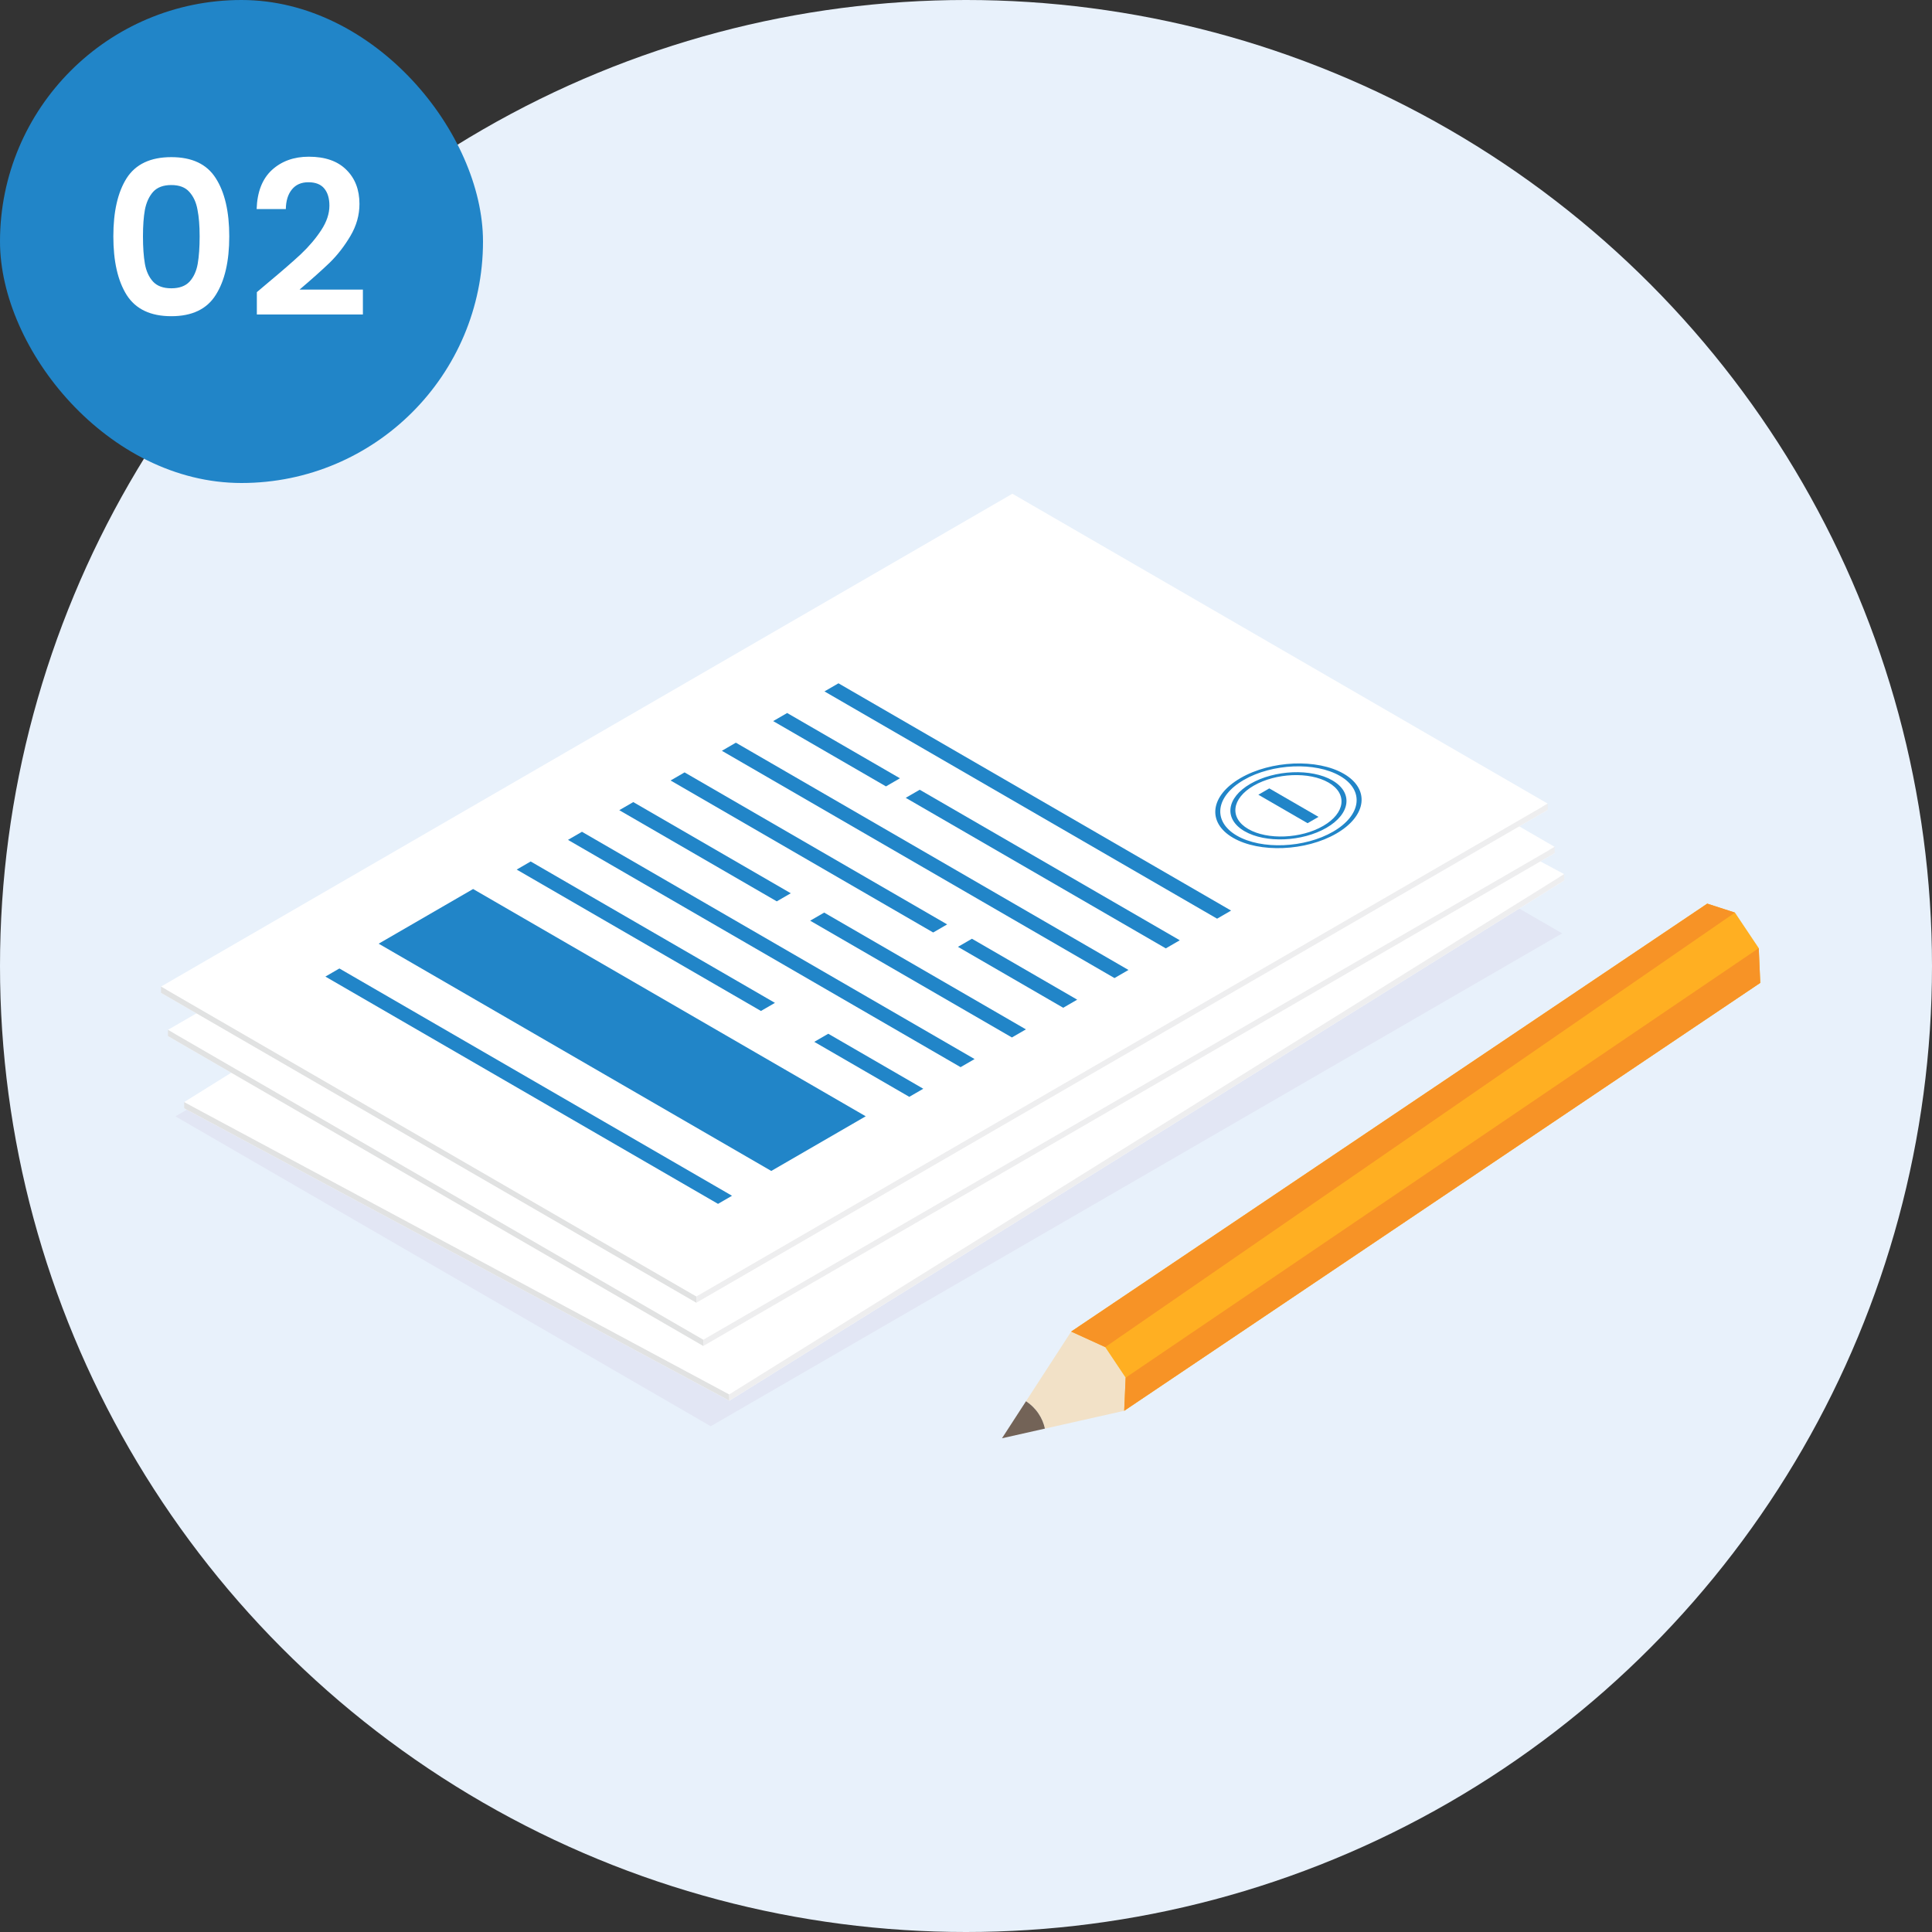 <?xml version="1.0" encoding="UTF-8"?> <svg xmlns="http://www.w3.org/2000/svg" width="180" height="180" viewBox="0 0 180 180" fill="none"><rect x="0" y="0" width="180" height="180" fill="#333333" stroke="none"/><circle cx="90" cy="90" r="90" fill="#E8F1FB"></circle><g clip-path="url(#clip0_1725_9412)"><g style="mix-blend-mode:multiply"><path d="M16.344 104.007L66.217 132.879L145.541 86.96L95.666 58.088L16.344 104.007Z" fill="#E2E6F4"></path></g><path d="M17.172 103.262L67.953 130.497L145.75 82.023L94.969 54.788L17.172 103.262Z" fill="white"></path><path d="M17.152 102.681L67.934 129.916L145.73 81.442L94.949 54.207L17.152 102.681Z" fill="white"></path><path d="M83.769 69.617L121.013 89.592L129.643 84.214L92.399 64.239L83.769 69.617Z" fill="#2185C8"></path><path d="M78.045 73.182L115.29 93.157L116.568 92.361L79.324 72.386L78.045 73.182Z" fill="#2185C8"></path><path d="M73.357 76.104L84.056 81.841L85.334 81.045L74.636 75.308L73.357 76.104Z" fill="#2185C8"></path><path d="M85.932 82.847L110.601 96.079L111.879 95.282L87.209 82.052L85.932 82.847Z" fill="#2185C8"></path><path d="M68.672 79.024L105.917 98.999L107.195 98.203L69.95 78.228L68.672 79.024Z" fill="#2185C8"></path><path d="M63.982 81.945L88.892 95.305L90.171 94.508L65.261 81.148L63.982 81.945Z" fill="#2185C8"></path><path d="M91.242 96.564L101.226 101.919L102.504 101.123L92.52 95.768L91.242 96.564Z" fill="#2185C8"></path><path d="M59.297 84.865L74.238 92.878L75.516 92.082L60.575 84.068L59.297 84.865Z" fill="#2185C8"></path><path d="M77.404 94.577L96.54 104.839L97.818 104.043L78.682 93.78L77.404 94.577Z" fill="#2185C8"></path><path d="M54.609 87.786L91.854 107.761L93.132 106.964L55.888 86.989L54.609 87.786Z" fill="#2185C8"></path><path d="M49.922 90.706L73.093 103.133L74.37 102.336L51.2 89.909L49.922 90.706Z" fill="#2185C8"></path><path d="M78.152 105.846L87.167 110.68L88.445 109.884L79.43 105.05L78.152 105.846Z" fill="#2185C8"></path><path d="M45.234 93.627L82.478 113.602L83.757 112.805L46.512 92.83L45.234 93.627Z" fill="#2185C8"></path><path d="M38.068 99.847C40.856 98.111 45.164 97.791 47.67 99.136C50.177 100.48 49.948 102.987 47.16 104.724C44.373 106.46 40.065 106.78 37.558 105.436C35.052 104.091 35.281 101.584 38.068 99.847ZM38.378 100.013C35.781 101.632 35.566 103.968 37.903 105.222C40.238 106.475 44.253 106.176 46.852 104.558C49.449 102.939 49.663 100.603 47.327 99.35C44.992 98.096 40.977 98.395 38.38 100.013H38.378Z" fill="#2185C8"></path><path d="M39.007 100.351C41.22 98.973 44.636 98.719 46.625 99.786C48.614 100.852 48.432 102.842 46.221 104.22C44.008 105.598 40.591 105.852 38.603 104.785C36.614 103.719 36.796 101.729 39.008 100.351H39.007ZM39.317 100.517C37.295 101.777 37.129 103.595 38.947 104.57C40.765 105.545 43.89 105.313 45.912 104.053C47.934 102.793 48.099 100.975 46.282 100C44.464 99.025 41.34 99.257 39.317 100.517Z" fill="#2185C8"></path><path d="M39.781 101.344L44.45 103.849L45.448 103.226L40.78 100.723L39.781 101.344Z" fill="#2185C8"></path><path d="M17.152 102.681L17.171 103.262L67.953 130.497L67.934 129.916L17.152 102.681Z" fill="#E1E2E2"></path><path d="M145.73 81.442L145.749 82.024L67.953 130.497L67.934 129.916L145.73 81.442Z" fill="#EEEEEF"></path><path d="M15.648 96.53L65.522 125.402L144.845 79.483L94.971 50.611L15.648 96.53Z" fill="white"></path><path d="M15.648 95.949L65.522 124.82L144.845 78.901L94.971 50.03L15.648 95.949Z" fill="white"></path><path d="M83.299 65.068L119.878 86.243L128.677 81.149L92.099 59.975L83.299 65.068Z" fill="#2185C8"></path><path d="M77.463 68.447L114.042 89.621L115.346 88.867L78.766 67.691L77.463 68.447Z" fill="#2185C8"></path><path d="M72.684 71.213L83.19 77.296L84.493 76.542L73.987 70.459L72.684 71.213Z" fill="#2185C8"></path><path d="M85.033 78.362L109.263 92.388L110.566 91.633L86.337 77.607L85.033 78.362Z" fill="#2185C8"></path><path d="M67.904 73.979L104.483 95.155L105.786 94.399L69.208 73.225L67.904 73.979Z" fill="#2185C8"></path><path d="M63.125 76.746L87.59 90.908L88.894 90.154L64.428 75.992L63.125 76.746Z" fill="#2185C8"></path><path d="M89.898 92.245L99.705 97.921L101.008 97.167L91.202 91.491L89.898 92.245Z" fill="#2185C8"></path><path d="M58.346 79.513L73.02 88.008L74.323 87.253L59.649 78.759L58.346 79.513Z" fill="#2185C8"></path><path d="M76.131 89.809L94.925 100.688L96.228 99.933L77.434 89.054L76.131 89.809Z" fill="#2185C8"></path><path d="M53.566 82.28L90.145 103.455L91.448 102.7L54.869 81.524L53.566 82.28Z" fill="#2185C8"></path><path d="M48.787 85.046L71.544 98.22L72.848 97.466L50.09 84.292L48.787 85.046Z" fill="#2185C8"></path><path d="M76.512 101.096L85.365 106.221L86.668 105.466L77.815 100.342L76.512 101.096Z" fill="#2185C8"></path><path d="M44.008 87.812L80.586 108.988L81.889 108.232L45.311 87.058L44.008 87.812Z" fill="#2185C8"></path><path d="M36.645 93.798C39.487 92.153 43.802 91.973 46.264 93.398C48.727 94.823 48.417 97.322 45.575 98.967C42.731 100.613 38.416 100.792 35.955 99.367C33.492 97.942 33.803 95.444 36.646 93.798H36.645ZM36.949 93.974C34.3 95.508 34.011 97.835 36.306 99.165C38.6 100.492 42.622 100.325 45.271 98.791C47.92 97.257 48.209 94.93 45.914 93.602C43.62 92.274 39.599 92.441 36.949 93.974Z" fill="#2185C8"></path><path d="M37.569 94.332C39.825 93.026 43.248 92.883 45.201 94.014C47.155 95.145 46.908 97.127 44.654 98.432C42.398 99.738 38.975 99.881 37.022 98.75C35.068 97.619 35.314 95.637 37.569 94.332ZM37.873 94.507C35.81 95.701 35.586 97.513 37.371 98.547C39.157 99.581 42.287 99.451 44.349 98.257C46.411 97.064 46.636 95.252 44.85 94.219C43.065 93.185 39.935 93.316 37.873 94.509V94.507Z" fill="#2185C8"></path><path d="M38.309 95.35L42.894 98.004L43.912 97.414L39.326 94.761L38.309 95.35Z" fill="#2185C8"></path><path d="M15.648 95.949V96.531L65.522 125.402V124.82L15.648 95.949Z" fill="#E1E2E2"></path><path d="M144.847 78.901V79.484L65.523 125.403V124.82L144.847 78.901Z" fill="#EEEEEF"></path><path d="M15 92.5L64.874 121.372L144.197 75.453L94.322 46.581L15 92.5Z" fill="white"></path><path d="M15 91.919L64.874 120.791L144.197 74.872L94.322 46L15 91.919Z" fill="white"></path><path d="M35.279 87.921L71.858 109.095L80.657 104.002L44.078 82.827L35.279 87.921Z" fill="#2185C8"></path><path d="M76.814 64.416L113.394 85.591L114.697 84.837L78.118 63.662L76.814 64.416Z" fill="#2185C8"></path><path d="M72.035 67.183L82.543 73.266L83.845 72.511L73.338 66.429L72.035 67.183Z" fill="#2185C8"></path><path d="M84.385 74.332L108.614 88.358L109.918 87.603L85.688 73.578L84.385 74.332Z" fill="#2185C8"></path><path d="M67.256 69.95L103.834 91.124L105.138 90.37L68.559 69.194L67.256 69.95Z" fill="#2185C8"></path><path d="M62.477 72.716L86.942 86.878L88.245 86.124L63.78 71.962L62.477 72.716Z" fill="#2185C8"></path><path d="M89.25 88.215L99.056 93.891L100.36 93.137L90.553 87.461L89.25 88.215Z" fill="#2185C8"></path><path d="M57.697 75.483L72.371 83.977L73.675 83.223L59.001 74.728L57.697 75.483Z" fill="#2185C8"></path><path d="M75.482 85.779L94.277 96.658L95.58 95.904L76.786 85.024L75.482 85.779Z" fill="#2185C8"></path><path d="M52.918 78.249L89.496 99.424L90.8 98.67L54.22 77.495L52.918 78.249Z" fill="#2185C8"></path><path d="M48.139 81.016L70.896 94.19L72.199 93.435L49.442 80.262L48.139 81.016Z" fill="#2185C8"></path><path d="M75.863 97.066L84.716 102.19L86.02 101.436L77.167 96.311L75.863 97.066Z" fill="#2185C8"></path><path d="M30.316 90.986L66.896 112.161L68.199 111.406L31.62 90.231L30.316 90.986Z" fill="#2185C8"></path><path d="M115.576 72.49C118.418 70.844 122.734 70.665 125.196 72.09C127.658 73.514 127.348 76.013 124.506 77.659C121.663 79.304 117.347 79.484 114.886 78.059C112.424 76.634 112.734 74.135 115.577 72.49H115.576ZM115.881 72.665C113.232 74.2 112.943 76.527 115.237 77.856C117.532 79.184 121.554 79.017 124.203 77.483C126.852 75.949 127.141 73.621 124.846 72.293C122.552 70.966 118.531 71.133 115.881 72.665Z" fill="#2185C8"></path><path d="M116.499 73.024C118.755 71.718 122.178 71.576 124.131 72.706C126.084 73.837 125.838 75.819 123.583 77.125C121.328 78.43 117.905 78.573 115.951 77.442C113.998 76.311 114.243 74.33 116.499 73.024ZM116.802 73.2C114.74 74.393 114.516 76.206 116.301 77.24C118.087 78.273 121.217 78.143 123.279 76.95C125.341 75.757 125.566 73.944 123.78 72.911C121.994 71.877 118.865 72.008 116.802 73.201V73.2Z" fill="#2185C8"></path><path d="M117.238 74.043L121.824 76.696L122.842 76.107L118.256 73.453L117.238 74.043Z" fill="#2185C8"></path><path d="M15 91.919V92.501L64.874 121.372V120.791L15 91.919Z" fill="#E1E2E2"></path><path d="M144.198 74.872V75.454L64.875 121.373V120.791L144.198 74.872Z" fill="#EEEEEF"></path><path d="M95.591 130.551C96.042 130.845 96.442 131.231 96.761 131.708C97.053 132.145 97.246 132.617 97.354 133.101L104.74 131.44L164.001 91.571L159.062 84.19L99.801 124.059L95.59 130.551H95.591Z" fill="#F2E1C7"></path><path d="M95.59 130.551L93.353 134L97.353 133.1C97.246 132.616 97.052 132.144 96.76 131.707C96.441 131.232 96.041 130.844 95.59 130.55V130.551Z" fill="#736357"></path><path d="M104.74 131.44L104.875 128.355L102.97 125.506L99.801 124.059L159.062 84.19L161.641 85.024L163.859 88.337L164.001 91.571L104.74 131.44Z" fill="#FFAF22"></path><path d="M99.801 124.059L102.97 125.506L161.641 85.024L159.062 84.19L99.801 124.059Z" fill="#F79326"></path><path d="M104.874 128.355L104.738 131.44L164 91.571L163.857 88.337L104.874 128.355Z" fill="#F79326"></path></g><rect width="45" height="45" rx="22.5" fill="#2185C8"></rect><path d="M10.56 22.02C10.56 19.713 10.973 17.907 11.8 16.6C12.64 15.293 14.027 14.64 15.96 14.64C17.893 14.64 19.273 15.293 20.1 16.6C20.94 17.907 21.36 19.713 21.36 22.02C21.36 24.34 20.94 26.16 20.1 27.48C19.273 28.8 17.893 29.46 15.96 29.46C14.027 29.46 12.64 28.8 11.8 27.48C10.973 26.16 10.56 24.34 10.56 22.02ZM18.6 22.02C18.6 21.033 18.533 20.207 18.4 19.54C18.28 18.86 18.027 18.307 17.64 17.88C17.267 17.453 16.707 17.24 15.96 17.24C15.213 17.24 14.647 17.453 14.26 17.88C13.887 18.307 13.633 18.86 13.5 19.54C13.38 20.207 13.32 21.033 13.32 22.02C13.32 23.033 13.38 23.887 13.5 24.58C13.62 25.26 13.873 25.813 14.26 26.24C14.647 26.653 15.213 26.86 15.96 26.86C16.707 26.86 17.273 26.653 17.66 26.24C18.047 25.813 18.3 25.26 18.42 24.58C18.54 23.887 18.6 23.033 18.6 22.02ZM24.97 26.34C26.25 25.273 27.27 24.387 28.03 23.68C28.79 22.96 29.423 22.213 29.93 21.44C30.436 20.667 30.69 19.907 30.69 19.16C30.69 18.48 30.53 17.947 30.21 17.56C29.89 17.173 29.396 16.98 28.73 16.98C28.063 16.98 27.55 17.207 27.19 17.66C26.83 18.1 26.643 18.707 26.63 19.48H23.91C23.963 17.88 24.436 16.667 25.33 15.84C26.236 15.013 27.383 14.6 28.77 14.6C30.29 14.6 31.456 15.007 32.27 15.82C33.083 16.62 33.49 17.68 33.49 19C33.49 20.04 33.21 21.033 32.65 21.98C32.09 22.927 31.45 23.753 30.73 24.46C30.01 25.153 29.07 25.993 27.91 26.98H33.81V29.3H23.93V27.22L24.97 26.34Z" fill="white"></path><defs><clipPath id="clip0_1725_9412"><rect width="149" height="88" fill="white" transform="translate(15 46)"></rect></clipPath></defs></svg> 